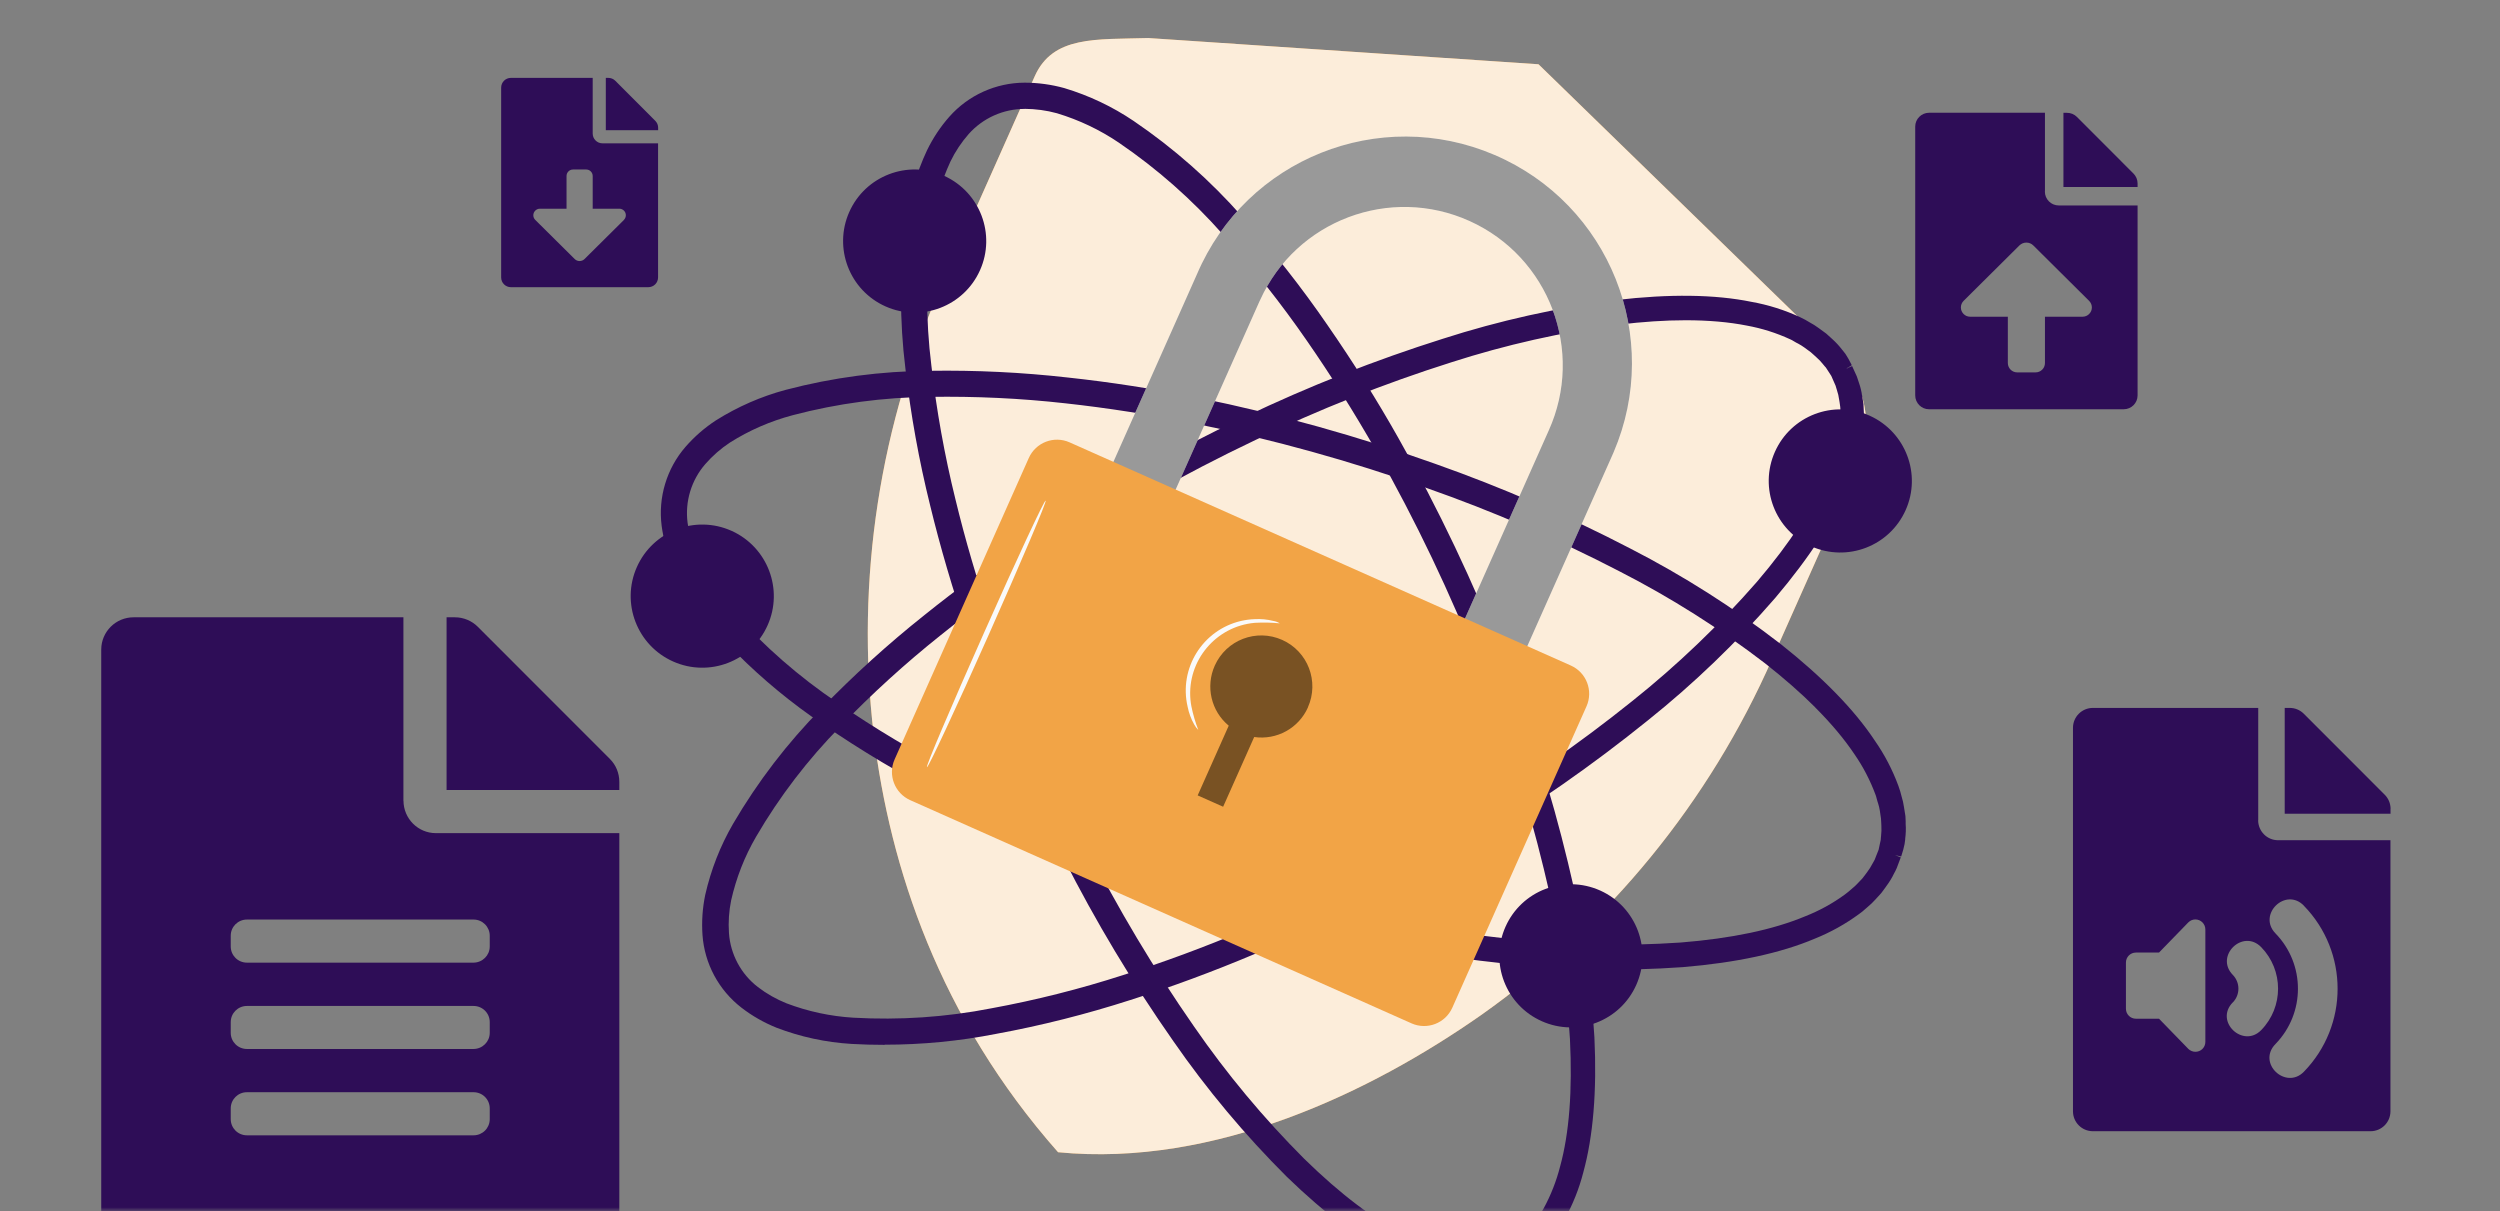 <svg width="322" height="156" viewBox="0 0 322 156" fill="none" xmlns="http://www.w3.org/2000/svg">
<rect x="0" y="0" width="322" height="156" fill="#808080" stroke="none"/>
<mask id="mask0_526_27133" style="mask-type:luminance" maskUnits="userSpaceOnUse" x="0" y="0" width="322" height="156">
<path d="M314 0H8C3.582 0 0 3.582 0 8V148C0 152.418 3.582 156 8 156H314C318.418 156 322 152.418 322 148V8C322 3.582 318.418 0 314 0Z" fill="white"/>
</mask>
<g mask="url(#mask0_526_27133)">
<path d="M51.959 103.138V79.508H17.209C14.909 79.508 13.049 81.358 13.039 83.658C13.039 83.658 13.039 83.668 13.039 83.678V164.308C13.039 166.608 14.889 168.468 17.189 168.478C17.189 168.478 17.199 168.478 17.209 168.478H75.599C77.899 168.478 79.759 166.628 79.769 164.328C79.769 164.328 79.769 164.318 79.769 164.308V107.308H56.139C53.839 107.308 51.979 105.438 51.969 103.138H51.959ZM63.079 144.148C63.079 145.298 62.149 146.228 60.999 146.228H31.799C30.649 146.228 29.719 145.298 29.719 144.148V142.758C29.719 141.608 30.649 140.678 31.799 140.678H60.999C62.149 140.678 63.079 141.608 63.079 142.758V144.148ZM63.079 133.028C63.079 134.178 62.139 135.098 60.999 135.108H31.799C30.649 135.108 29.719 134.178 29.719 133.028V131.648C29.719 130.498 30.649 129.568 31.799 129.568H60.999C62.149 129.568 63.079 130.498 63.079 131.648V133.038V133.028ZM63.079 120.518V121.908C63.079 123.058 62.139 123.978 60.999 123.988H31.799C30.649 123.988 29.719 123.058 29.719 121.908V120.518C29.719 119.368 30.649 118.438 31.799 118.438H60.999C62.149 118.438 63.079 119.378 63.079 120.518ZM79.769 100.688V101.748H57.519V79.508H58.589C59.689 79.508 60.759 79.948 61.539 80.728L78.559 97.758C79.339 98.538 79.769 99.598 79.769 100.698V100.688Z" fill="#2E0D57"/>
<path d="M290.86 105.66V91.18H269.56C268.15 91.18 267.01 92.32 267 93.72C267 93.72 267 93.72 267 93.73V143.14C267 144.55 268.14 145.69 269.54 145.7C269.54 145.7 269.54 145.7 269.55 145.7H305.33C306.74 145.7 307.88 144.56 307.89 143.16C307.89 143.16 307.89 143.16 307.89 143.15V108.22H293.41C292 108.22 290.86 107.07 290.85 105.66H290.86ZM284.05 134.2C284.05 134.91 283.47 135.48 282.76 135.47C282.42 135.47 282.1 135.33 281.86 135.1L278.08 131.21H275.1C274.4 131.21 273.82 130.64 273.82 129.93V123.97C273.82 123.27 274.39 122.69 275.1 122.69H278.08L281.86 118.8C282.36 118.3 283.17 118.3 283.67 118.8C283.91 119.04 284.05 119.37 284.05 119.71V134.2ZM287.58 129.12C288.55 128.13 288.55 126.55 287.58 125.56C285.23 123.13 288.88 119.58 291.24 121.99C294.14 124.97 294.14 129.71 291.24 132.68C288.92 135.06 285.18 131.57 287.58 129.11V129.12ZM296.74 116.66C302.53 122.61 302.53 132.09 296.74 138.04C294.42 140.42 290.67 136.94 293.08 134.47C296.94 130.5 296.94 124.19 293.08 120.22C290.73 117.79 294.39 114.23 296.74 116.65V116.66ZM307.9 104.16V104.81H294.27V91.18H294.92C295.6 91.18 296.25 91.45 296.73 91.93L307.16 102.37C307.64 102.85 307.9 103.49 307.91 104.17L307.9 104.16Z" fill="#2E0D57"/>
<path d="M76.339 17.191V10.031H65.809C65.109 10.031 64.549 10.591 64.549 11.291V35.731C64.549 36.431 65.109 36.991 65.809 36.991H83.499C84.199 36.991 84.759 36.431 84.759 35.731V18.461H77.599C76.899 18.461 76.339 17.891 76.339 17.201V17.191ZM80.369 28.321L75.289 33.361C74.939 33.711 74.369 33.711 74.019 33.361L68.939 28.321C68.609 27.991 68.609 27.461 68.939 27.131C69.099 26.971 69.309 26.881 69.539 26.881H72.969V22.671C72.969 22.201 73.349 21.831 73.809 21.831H75.499C75.969 21.831 76.339 22.211 76.339 22.671V26.881H79.769C80.239 26.881 80.609 27.261 80.609 27.721C80.609 27.941 80.519 28.161 80.359 28.321H80.369ZM84.399 15.561L79.249 10.401C79.009 10.161 78.689 10.031 78.349 10.031H78.029V16.771H84.769V16.451C84.769 16.121 84.639 15.801 84.399 15.561Z" fill="#2E0D57"/>
<path d="M263.39 24.673V14.523H248.47C247.48 14.523 246.68 15.323 246.68 16.303V50.923C246.68 51.913 247.48 52.713 248.46 52.713H273.53C274.52 52.713 275.32 51.913 275.32 50.933V26.463H265.17C264.18 26.463 263.38 25.663 263.38 24.673H263.39ZM268.25 40.793H263.39V46.763C263.39 47.423 262.85 47.963 262.19 47.963H259.81C259.15 47.963 258.61 47.423 258.61 46.763V40.793H253.75C253.09 40.793 252.56 40.253 252.56 39.593C252.56 39.283 252.69 38.973 252.91 38.753L260.1 31.613C260.6 31.123 261.4 31.123 261.89 31.613L269.08 38.753C269.55 39.223 269.55 39.983 269.08 40.443C268.86 40.663 268.56 40.793 268.24 40.793H268.25ZM274.8 22.363L267.5 15.053C267.16 14.713 266.71 14.533 266.23 14.533H265.77V24.083H275.32V23.623C275.32 23.153 275.13 22.693 274.8 22.363Z" fill="#2E0D57"/>
<path d="M234.64 43.778L198.16 8.278L147.88 4.898C141.17 5.108 135.62 4.558 133.27 9.828L121.57 36.098C113.29 54.448 110.17 74.698 112.54 94.678C114.62 111.688 120.95 131.058 136.28 148.408C156.56 150.388 176.73 140.568 190.77 130.738C207.21 119.128 220.17 103.268 228.27 84.838L238.79 61.208C242.11 53.678 239.86 48.278 234.61 43.768L234.64 43.778Z" fill="#F2A446"/>
<g opacity="0.8">
<path d="M234.64 43.778L198.16 8.278L147.88 4.898C141.17 5.108 135.62 4.558 133.27 9.828L121.57 36.098C113.29 54.448 110.17 74.698 112.54 94.678C114.62 111.688 120.95 131.058 136.28 148.408C156.56 150.388 176.73 140.568 190.77 130.738C207.21 119.128 220.17 103.268 228.27 84.838L238.79 61.208C242.11 53.678 239.86 48.278 234.61 43.768L234.64 43.778Z" fill="white"/>
</g>
<path d="M189.76 164.598L188.62 164.568C188.18 164.568 187.72 164.518 187.27 164.438C186.81 164.388 186.35 164.318 185.89 164.218C183.73 163.738 181.64 162.988 179.68 161.988C175.42 159.908 170.72 156.398 165.74 151.568C160.35 146.198 155.43 140.318 151.11 134.078C145.86 126.588 141.1 118.658 136.97 110.498C132.19 101.178 128.03 91.418 124.61 81.488C122.72 75.968 121.1 70.448 119.8 65.088C118.37 59.328 117.3 53.408 116.62 47.498C115.85 41.318 115.86 35.028 116.64 28.828C117.08 25.538 118 22.358 119.4 19.358C120.17 17.778 121.13 16.328 122.28 15.028C124.73 12.258 128.27 10.658 131.97 10.648C133.7 10.648 135.43 10.888 137.09 11.348C140.28 12.308 143.27 13.728 146.01 15.578C151.18 19.088 155.89 23.248 160.02 27.938C163.98 32.348 167.69 37.068 171.04 41.958C174.32 46.698 177.37 51.558 180.1 56.398C185.27 65.528 189.82 75.118 193.65 84.878C197.02 93.378 199.81 102.198 201.95 111.088C203.76 118.448 204.91 126.028 205.36 133.608C205.69 140.528 205.2 146.368 203.93 150.998C203.39 153.108 202.57 155.158 201.5 157.088C201.27 157.508 201 157.928 200.72 158.328C200.52 158.658 200.24 159.038 199.93 159.398L199.81 159.538C199.62 159.768 199.44 159.978 199.26 160.198L199.19 160.278C198.94 160.548 198.67 160.808 198.39 161.048C198.22 161.218 198.03 161.378 197.85 161.538C197.59 161.758 197.31 161.978 197.02 162.168L196.98 162.198C196.79 162.348 196.61 162.478 196.42 162.588L195.92 162.868C195.4 163.148 195.13 163.308 195.12 163.318L194.48 162.238L194.92 163.398L193.38 164.008C193.23 164.048 193.07 164.088 192.9 164.128L192.68 164.178C192.1 164.328 191.47 164.438 190.85 164.488L190.58 164.508C190.34 164.528 190.08 164.558 189.82 164.568H189.76V164.598ZM131.97 14.028C129.22 14.028 126.6 15.208 124.77 17.258C123.84 18.318 123.04 19.508 122.42 20.798C121.19 23.458 120.37 26.308 119.98 29.248C119.23 35.158 119.22 41.158 119.96 47.078C120.62 52.858 121.66 58.638 123.05 64.268C124.31 69.478 125.85 74.749 127.77 80.378C131.13 90.148 135.21 99.778 139.91 108.978C143.97 117.008 148.64 124.818 153.78 132.198C157.98 138.288 162.76 144.028 167.99 149.258C172.68 153.848 177.09 157.178 181.1 159.158C182.84 160.068 184.67 160.728 186.56 161.158C186.93 161.238 187.3 161.308 187.67 161.348C188.07 161.418 188.4 161.448 188.72 161.458L189.8 161.488C189.9 161.488 190.09 161.468 190.26 161.448L190.62 161.418C191.06 161.388 191.51 161.318 191.95 161.208C192.08 161.178 192.2 161.158 192.3 161.128C192.37 161.118 192.45 161.098 192.51 161.078L193.8 160.628C193.92 160.548 194.1 160.448 194.32 160.308L194.84 160.028C194.92 159.978 194.99 159.918 195.07 159.858L195.23 159.738C195.48 159.578 195.7 159.418 195.9 159.258C196.05 159.128 196.19 158.998 196.32 158.868L196.6 158.598C196.73 158.478 196.86 158.348 196.99 158.208C197.11 158.088 197.22 157.938 197.33 157.798C197.43 157.678 197.53 157.548 197.62 157.438C197.83 157.188 198.01 156.948 198.16 156.688L198.23 156.588C198.45 156.278 198.65 155.958 198.83 155.628C199.75 153.938 200.46 152.128 200.94 150.248C202.12 145.968 202.54 140.448 202.21 133.828C201.75 126.468 200.62 119.088 198.84 111.908C196.72 103.148 193.96 94.478 190.63 86.118C186.85 76.498 182.35 67.068 177.25 58.078C174.41 53.108 171.41 48.328 168.32 43.878C165.02 39.098 161.38 34.498 157.5 30.188C153.54 25.708 149.04 21.738 144.11 18.378C141.66 16.718 138.98 15.448 136.14 14.588C134.8 14.218 133.38 14.028 131.95 14.018L131.97 14.028Z" fill="#2E0D57"/>
<path d="M113.951 134.578C112.531 134.578 111.111 134.538 109.691 134.458C106.371 134.258 103.111 133.558 100.011 132.368C98.381 131.708 96.871 130.848 95.501 129.788C92.571 127.528 90.741 124.108 90.481 120.428C90.361 118.698 90.481 116.958 90.831 115.268C91.571 112.018 92.771 108.948 94.431 106.088C97.591 100.688 101.411 95.698 105.801 91.248C109.921 86.998 114.371 82.958 119.011 79.268C123.301 75.818 127.811 72.518 132.791 69.198C141.551 63.408 150.791 58.208 160.271 53.718C168.521 49.768 177.131 46.378 185.851 43.628C193.091 41.298 200.591 39.628 208.141 38.648C215.031 37.838 220.901 37.918 225.591 38.878C227.721 39.258 229.841 39.918 231.841 40.848C232.291 41.058 232.721 41.288 233.131 41.548C233.461 41.718 233.871 41.978 234.251 42.258L235.221 42.968C235.401 43.128 235.571 43.288 235.741 43.438L235.971 43.648C236.431 44.058 236.871 44.528 237.261 45.038L237.321 45.108C237.461 45.268 237.581 45.428 237.691 45.578L238.081 46.218C238.351 46.758 238.501 47.018 238.511 47.038L237.811 47.478L238.551 47.148L239.161 48.488C239.251 48.728 239.311 48.898 239.361 49.088L239.421 49.268C239.621 49.818 239.771 50.448 239.861 51.088L239.901 51.328C239.941 51.568 239.981 51.818 240.021 52.078V52.188L240.071 53.268C240.101 53.718 240.091 54.198 240.041 54.678C240.031 54.808 240.021 54.928 240.011 55.058C239.991 55.368 239.971 55.718 239.891 56.108C239.581 58.208 238.971 60.338 238.111 62.358C236.331 66.768 233.151 71.698 228.671 76.988C223.691 82.738 218.171 88.048 212.241 92.788C205.131 98.528 197.541 103.828 189.691 108.518C180.721 113.928 171.281 118.758 161.641 122.858C156.241 125.138 150.851 127.128 145.601 128.798C139.951 130.618 134.121 132.098 128.271 133.168C123.551 134.098 118.741 134.558 113.931 134.558L113.951 134.578ZM217.111 41.248C214.481 41.248 211.621 41.438 208.531 41.808C201.211 42.768 193.931 44.408 186.891 46.678C178.311 49.398 169.851 52.748 161.751 56.648C152.411 61.088 143.311 66.228 134.701 71.928C129.911 75.118 125.351 78.448 121.141 81.828C116.601 85.448 112.261 89.398 108.231 93.578C104.041 97.838 100.391 102.608 97.391 107.758C95.901 110.318 94.821 113.078 94.171 115.968C93.891 117.338 93.791 118.768 93.891 120.188C94.081 122.918 95.441 125.458 97.611 127.128C98.731 127.988 99.981 128.698 101.301 129.228C104.041 130.268 106.941 130.898 109.901 131.078C115.861 131.418 121.851 131.018 127.701 129.868C133.421 128.818 139.111 127.378 144.631 125.598C149.791 123.968 155.081 122.008 160.381 119.778C169.891 115.748 179.191 111.008 188.041 105.678C195.781 101.088 203.261 95.898 210.271 90.268C216.051 85.658 221.451 80.488 226.311 74.918C230.571 69.918 233.591 65.288 235.281 61.168C236.071 59.358 236.611 57.488 236.901 55.578C236.961 55.218 236.991 54.838 237.011 54.458V54.348C237.051 54.028 237.071 53.718 237.051 53.408C237.051 53.238 237.041 53.068 237.041 52.898C237.041 52.718 237.041 52.548 237.021 52.398C237.001 52.218 236.971 52.018 236.941 51.828L236.891 51.528C236.831 51.068 236.731 50.628 236.581 50.198L236.511 49.968C236.481 49.858 236.451 49.758 236.421 49.668L236.231 49.238C236.051 48.818 235.931 48.538 235.871 48.418C235.781 48.278 235.631 48.058 235.451 47.768L235.171 47.338C235.171 47.338 235.111 47.278 235.051 47.208C234.981 47.128 234.911 47.048 234.851 46.968C234.571 46.608 234.261 46.278 233.921 45.988C233.821 45.898 233.711 45.798 233.601 45.698C233.481 45.588 233.361 45.478 233.231 45.368L232.401 44.758C232.151 44.578 231.881 44.408 231.601 44.258C231.451 44.198 231.241 44.068 231.021 43.938C230.881 43.858 230.751 43.768 230.591 43.708C228.771 42.868 226.911 42.288 225.001 41.938C222.681 41.478 220.041 41.248 217.121 41.248H217.111Z" fill="#2E0D57"/>
<path d="M94.87 84.158C93.87 83.158 92.89 82.118 91.95 81.058C89.74 78.568 87.94 75.768 86.59 72.738C85.9 71.118 85.45 69.438 85.22 67.728C84.75 64.058 85.87 60.348 88.29 57.558C89.43 56.248 90.74 55.108 92.19 54.158C95 52.388 98.04 51.058 101.22 50.208C107.27 48.618 113.5 47.798 119.75 47.758C125.67 47.668 131.67 47.958 137.57 48.628C143.05 49.218 148.57 50.078 154.44 51.248C164.72 53.348 174.94 56.198 184.82 59.728C193.44 62.768 201.93 66.458 210.04 70.678C216.8 74.148 223.29 78.268 229.32 82.928C234.76 87.228 238.86 91.428 241.5 95.428C242.74 97.208 243.76 99.168 244.52 101.238C244.69 101.708 244.83 102.168 244.94 102.638C245.06 102.998 245.16 103.468 245.23 103.938L245.42 105.118C245.44 105.358 245.45 105.598 245.45 105.818V106.138C245.5 106.758 245.47 107.398 245.39 108.028V108.118C245.36 108.328 245.34 108.528 245.31 108.708L245.14 109.438C244.96 110.008 244.87 110.308 244.87 110.318L244.07 110.138L244.82 110.428L244.3 111.808C244.2 112.048 244.11 112.208 244.02 112.378L243.93 112.548C243.68 113.078 243.34 113.628 242.95 114.148L242.81 114.348C242.67 114.548 242.52 114.758 242.36 114.958L242.29 115.048L241.56 115.848C241.26 116.188 240.91 116.518 240.54 116.828C240.44 116.908 240.35 116.998 240.25 117.078C240.02 117.288 239.76 117.518 239.43 117.738C237.72 118.998 235.79 120.078 233.75 120.898C229.37 122.758 223.63 123.998 216.73 124.568C209.14 125.108 201.48 124.958 193.94 124.118C184.85 123.158 175.74 121.528 166.87 119.298C156.7 116.788 146.61 113.518 136.89 109.598C131.46 107.388 126.24 104.988 121.35 102.458C116.07 99.748 110.9 96.668 106 93.298C102.01 90.618 98.28 87.548 94.87 84.138V84.158ZM233.8 91.108C231.94 89.248 229.78 87.358 227.34 85.438C221.49 80.948 215.18 76.958 208.59 73.588C200.6 69.438 192.25 65.838 183.76 62.858C174.02 59.398 163.95 56.598 153.82 54.538C148.18 53.408 142.6 52.538 137.23 51.948C131.46 51.298 125.6 51.028 119.79 51.118C113.81 51.168 107.87 51.958 102.1 53.478C99.24 54.238 96.52 55.418 94.02 56.998C92.85 57.768 91.77 58.708 90.84 59.778C89.04 61.848 88.21 64.598 88.56 67.318C88.74 68.728 89.12 70.108 89.68 71.418C90.88 74.088 92.49 76.588 94.45 78.798C98.42 83.248 102.94 87.198 107.89 90.528C112.68 93.828 117.72 96.838 122.88 99.478C127.68 101.968 132.81 104.328 138.13 106.498C147.7 110.368 157.63 113.598 167.65 116.088C176.37 118.308 185.32 119.938 194.26 120.908C201.61 121.738 209.08 121.898 216.45 121.398C223 120.878 228.41 119.738 232.51 118.018C234.34 117.298 236.05 116.358 237.61 115.218C237.91 114.998 238.2 114.758 238.48 114.508L238.56 114.438C238.81 114.238 239.04 114.028 239.25 113.798C239.36 113.668 239.48 113.548 239.6 113.428C239.73 113.298 239.85 113.178 239.94 113.058C240.06 112.918 240.17 112.748 240.29 112.598L240.47 112.358C240.75 111.988 240.99 111.608 241.2 111.198L241.32 110.988C241.37 110.888 241.43 110.798 241.47 110.708L241.64 110.268C241.81 109.838 241.92 109.558 241.97 109.438C242 109.268 242.06 109.018 242.13 108.678L242.24 108.178C242.24 108.178 242.24 108.088 242.25 108.008C242.25 107.908 242.27 107.798 242.28 107.688C242.33 107.228 242.35 106.778 242.32 106.338C242.32 106.198 242.31 106.058 242.3 105.908C242.3 105.748 242.29 105.588 242.27 105.418L242.12 104.398C242.07 104.088 242 103.778 241.9 103.478C241.84 103.328 241.78 103.088 241.71 102.838C241.67 102.688 241.64 102.528 241.57 102.368C240.87 100.488 239.97 98.758 238.87 97.168C237.55 95.198 235.86 93.178 233.79 91.108H233.8Z" fill="#2E0D57"/>
<path d="M188.06 102.662L180.04 99.092L199.47 55.462C204.11 45.202 199.55 33.112 189.29 28.472C179.03 23.832 166.94 28.392 162.3 38.652C162.27 38.722 162.24 38.792 162.2 38.862L142.77 82.492L134.75 78.922L154.18 35.292C160.52 20.472 177.67 13.602 192.49 19.952C207.31 26.292 214.18 43.442 207.83 58.262C207.72 58.522 207.6 58.782 207.49 59.032L188.06 102.662Z" fill="white"/>
<g opacity="0.4">
<path d="M188.06 102.662L180.04 99.092L199.47 55.462C204.11 45.202 199.55 33.112 189.29 28.472C179.03 23.832 166.94 28.392 162.3 38.652C162.27 38.722 162.24 38.792 162.2 38.862L142.77 82.492L134.75 78.922L154.18 35.292C160.52 20.472 177.67 13.602 192.49 19.952C207.31 26.292 214.18 43.442 207.83 58.262C207.72 58.522 207.6 58.782 207.49 59.032L188.06 102.662Z" fill="black"/>
</g>
<path d="M132.508 58.993L115.226 97.809C114.332 99.817 115.235 102.17 117.243 103.064L181.804 131.808C183.812 132.702 186.164 131.799 187.058 129.791L204.341 90.975C205.235 88.966 204.332 86.614 202.323 85.72L137.763 56.976C135.755 56.082 133.403 56.985 132.508 58.993Z" fill="#F2A446"/>
<g opacity="0.5">
<path d="M168.46 91.098C169.94 87.778 168.46 83.898 165.14 82.418C161.82 80.938 157.94 82.418 156.46 85.738C155.26 88.428 155.99 91.588 158.26 93.468L154.26 102.448L157.54 103.908L161.54 94.928C164.45 95.348 167.28 93.788 168.47 91.098H168.46Z" fill="black"/>
</g>
<path d="M119.389 98.807C119.219 98.737 122.519 90.977 126.739 81.507C130.949 72.047 134.509 64.397 134.679 64.477C134.849 64.557 131.549 72.307 127.339 81.777C123.129 91.237 119.559 98.877 119.399 98.807H119.389Z" fill="#FAFAFA"/>
<path d="M154.339 94.019C154.129 93.809 153.949 93.569 153.809 93.309C153.409 92.599 153.129 91.839 152.969 91.039C151.809 86.089 154.889 81.139 159.839 79.979C160.409 79.849 160.989 79.769 161.579 79.749C162.399 79.699 163.219 79.779 164.009 79.979C164.309 80.029 164.589 80.129 164.839 80.289C163.779 80.179 162.709 80.159 161.639 80.219C156.619 80.649 152.889 85.079 153.329 90.099C153.359 90.389 153.389 90.679 153.449 90.969C153.659 92.009 153.959 93.029 154.339 94.019Z" fill="#FAFAFA"/>
<path d="M98.87 80.532C96.8 85.182 91.35 87.272 86.7 85.202C82.05 83.132 79.96 77.682 82.03 73.032C84.1 68.382 89.55 66.292 94.2 68.362C94.22 68.372 94.25 68.382 94.27 68.392C98.87 70.492 100.93 75.912 98.87 80.532Z" fill="#2E0D57"/>
<path d="M245.45 65.696C243.38 70.346 237.93 72.436 233.28 70.366C228.63 68.296 226.54 62.846 228.61 58.196C230.68 53.546 236.13 51.456 240.78 53.526C240.8 53.536 240.83 53.546 240.85 53.556C245.45 55.656 247.51 61.076 245.45 65.696Z" fill="#2E0D57"/>
<path d="M126.229 34.797C124.159 39.447 118.709 41.537 114.059 39.467C109.409 37.397 107.319 31.947 109.389 27.297C111.459 22.647 116.909 20.557 121.559 22.627C121.579 22.637 121.609 22.647 121.629 22.657C126.229 24.757 128.289 30.177 126.229 34.797Z" fill="#2E0D57"/>
<path d="M210.75 126.86C208.68 131.51 203.23 133.6 198.58 131.53C193.93 129.46 191.84 124.01 193.91 119.36C195.98 114.71 201.43 112.62 206.08 114.69C206.1 114.7 206.13 114.71 206.15 114.72C210.75 116.82 212.81 122.24 210.75 126.86Z" fill="#2E0D57"/>
</g>
</svg>
